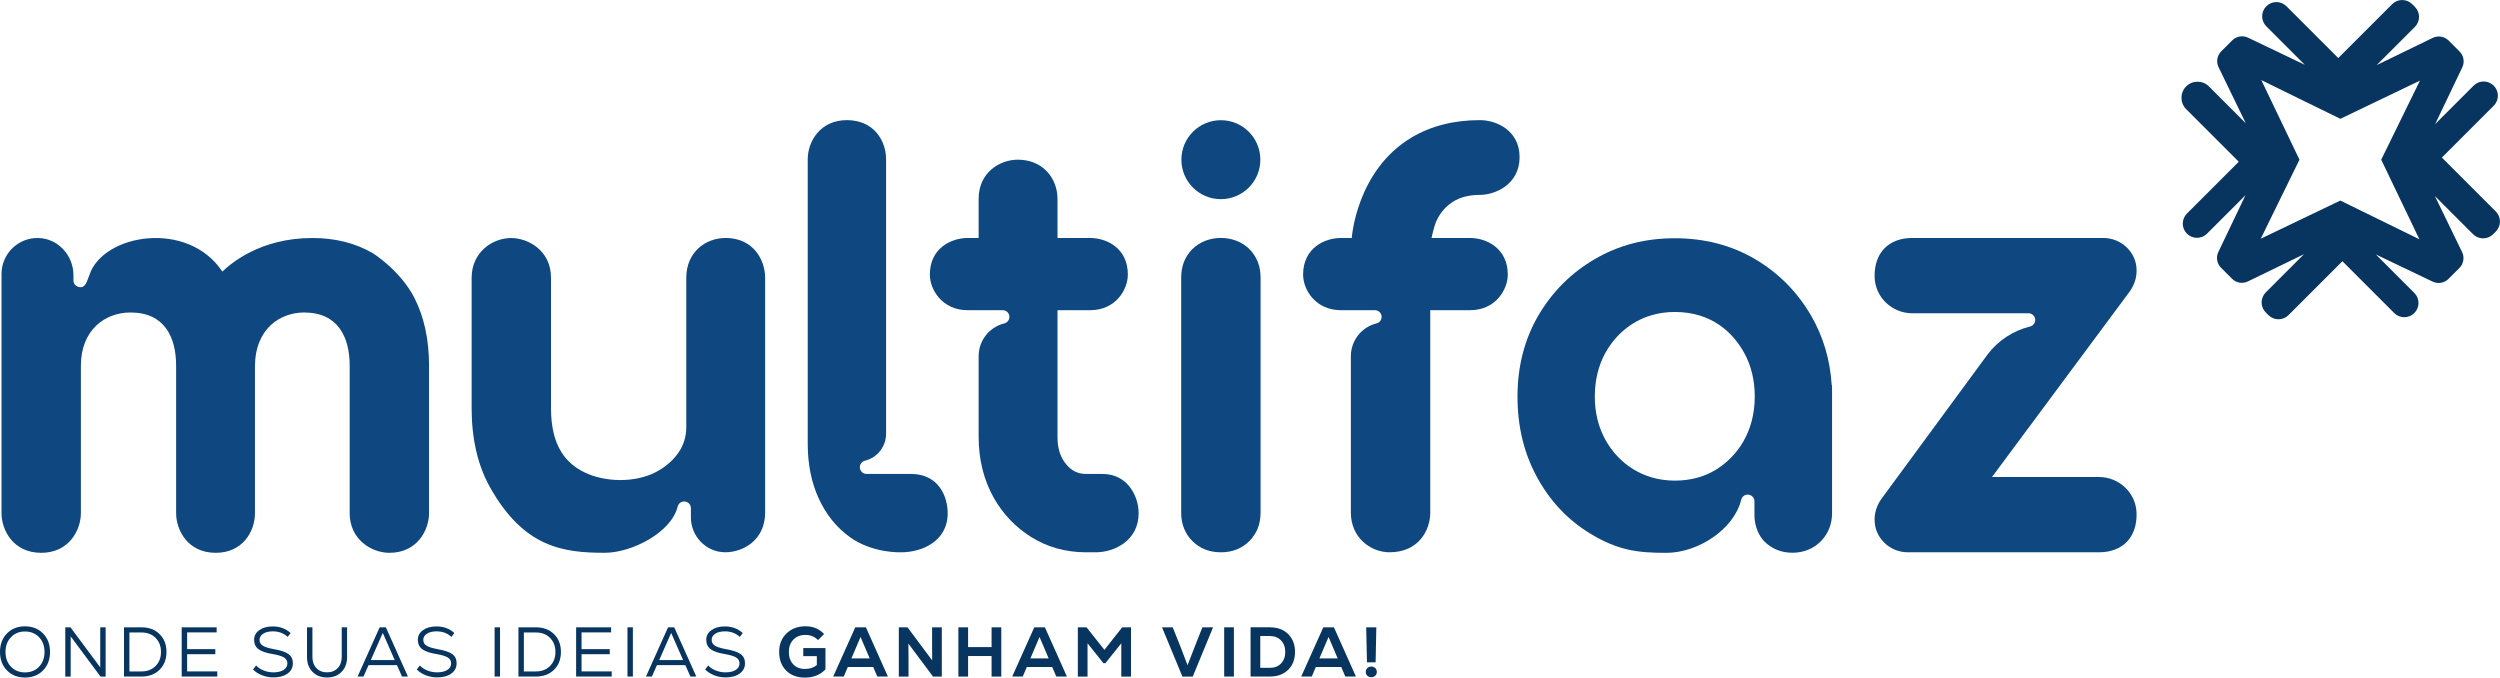 <?xml version="1.0" encoding="UTF-8"?>
<svg id="Camada_2" data-name="Camada 2" xmlns="http://www.w3.org/2000/svg" viewBox="0 0 1349.41 365.75">
  <defs>
    <style>
      .cls-1 {
        fill: #083560;
      }

      .cls-1, .cls-2 {
        stroke-width: 0px;
      }

      .cls-2 {
        fill: #0f4880;
      }
    </style>
  </defs>
  <g id="Camada_1-2" data-name="Camada 1">
    <g id="Logo_Multifaz_Externa_Branca_-_Horizontal" data-name="Logo Multifaz Externa Branca - Horizontal">
      <g>
        <g>
          <g>
            <path class="cls-2" d="M643.62,134.43h-.01c-4.02,4.04-6.05,9.21-6.05,15.37v126.89c0,6.18,2.04,11.35,6.06,15.36,4.02,4.02,9.19,6.06,15.37,6.06s11.33-2.04,15.36-6.06c4.02-4.03,6.06-9.19,6.06-15.36v-126.89c0-6.16-2.04-11.33-6.07-15.38-8.04-8-22.68-7.99-30.71.01Z"/>
            <circle class="cls-2" cx="658.98" cy="86.19" r="21.31"/>
          </g>
          <path class="cls-2" d="M391.58,128.46c-10.82,0-21.15,7.72-21.15,21.42v80.51c0,5.31-1.41,9.9-4.3,14.03-3.07,4.38-7.3,7.96-12.58,10.63-10.83,5.49-26.91,5.41-38.23-.17-9.18-4.53-17.91-13.32-17.91-34.47v-70.53c0-14.78-12.53-21.4-21.42-21.4-10.61,0-21.42,8-21.42,21.4v70.53c0,16.55,3.35,30.9,9.94,42.64,18.29,32.55,39.59,35.33,61.92,35.33,14.49,0,35.88-10.85,39.35-24.95h0c.4-1.62,1.85-2.76,3.52-2.76h0c2,0,3.62,1.62,3.62,3.62v4.96c0,10.19,8.08,18.69,18.27,18.84.12,0,.25,0,.38,0,9.43,0,21.42-6.46,21.42-21.43v-126.8c0-9.48-6.3-21.42-21.42-21.42Z"/>
          <path class="cls-2" d="M595.11,255.81h-8.87c-4.35,0-7.73-1.61-10.64-5.07-3.23-3.81-4.8-8.65-4.8-14.8v-68.51h17.66c13.89,0,20.31-11.29,20.31-19.21,0-14.44-11.62-19.76-20.31-19.76h-17.66v-21.13c0-10.83-7.66-21.14-21.42-21.14-9.8,0-21.15,6.93-21.15,21.14v21.13h-6.01c-8.5,0-20.32,5.28-20.32,19.76,0,8.29,6.81,19.21,20.32,19.21h18.99c2,0,3.62,1.62,3.62,3.62h0c0,1.67-1.14,3.12-2.76,3.52h0c-8.13,2-13.84,9.29-13.84,17.67v43.71c0,25.24,12.15,43.72,28.18,53.81,8.81,5.54,18.84,8.35,29.83,8.35h5.27c9.72,0,23.09-6.1,23.09-21.14,0-8.94-5.84-21.15-19.48-21.15Z"/>
          <path class="cls-2" d="M784.28,108.88c3.88-2.45,8.77-3.69,14.52-3.69,8.38,0,21.42-5.74,21.42-20.32s-12.6-20.03-21.42-20.03c-14.04,0-26.45,3.15-36.86,9.36-29.89,17.82-32.31,54.26-32.31,54.26h-5.95c-8.51,0-20.31,5.29-20.31,19.76,0,8.38,6.89,19.2,20.31,19.2h18.45c2,0,3.62,1.62,3.62,3.62h0c0,1.67-1.14,3.12-2.76,3.52h0c-8.13,2-13.84,9.29-13.84,17.67v84.45c0,13.55,10.7,21.42,20.87,21.42,15.75,0,21.98-11.96,21.98-21.42v-109.26h21.54c13.88,0,20.31-11.29,20.31-19.2,0-14.27-11.61-19.76-20.31-19.76h-20.86s1.37-6.46,2.68-9.26c2.09-4.47,5.02-7.84,8.93-10.32Z"/>
          <path class="cls-2" d="M1153.24,146.86c.02-.38.04-.75.02-1.13-.11-9.64-8.27-17.28-17.94-17.28h-103.15c-12.79,0-20.64,8.1-20.32,21.09.28,10.92,9.4,19.55,20.32,19.55h57.73,0s5.01,0,5.01,0c2,0,3.62,1.62,3.62,3.62h0c0,1.67-1.14,3.12-2.76,3.52h0c-9.07,2.23-17.12,7.49-22.81,14.9l-56.95,77.48c-2.46,3.21-4,7.05-4.16,11.09,0,.38-.02.75,0,1.13.11,9.64,8.27,17.28,17.94,17.28h103.15c12.79,0,20.64-8.1,20.3-21.09-.26-10.92-9.38-19.55-20.3-19.55h-57.73l73.88-99.52c2.46-3.21,4-7.05,4.15-11.09Z"/>
          <path class="cls-2" d="M988.84,207.91l-.15-.04c-.85-13.63-4.57-26.2-11.06-37.4h0c-7.45-12.86-17.65-23.15-30.3-30.6-12.71-7.49-27.29-11.28-43.35-11.28s-30.39,3.79-43.17,11.26c-12.75,7.44-23,17.68-30.46,30.45-7.47,12.79-11.26,27.5-11.26,43.73s3.51,30.54,10.43,43.34c6.96,12.92,16.65,23.23,28.79,30.62,15.07,9.18,25.8,10.42,41.08,10.42,17,0,36.49-12.53,40.46-28.68h0c.4-1.62,1.85-2.76,3.52-2.76h0c2,0,3.62,1.62,3.62,3.62v7.36c0,4.65,1.37,9.24,4.17,12.95.36.48.72.91,1.08,1.26,4.11,4.11,9.23,6.19,15.22,6.19s11.42-2.12,15.48-6.31c3.94-4.11,5.94-9.19,5.94-15.1v-65.84l-.05-3.21ZM926.06,253.6c-6.3,3.86-13.73,5.82-22.08,5.82-17.23,0-30.32-9.23-37.43-22.01-3.8-6.83-5.73-14.69-5.73-23.36s1.93-16.8,5.74-23.64c6.75-12.13,19.44-22.02,37.43-22.02,19.8,0,31.28,10.95,37.43,22.02,3.8,6.84,5.73,14.79,5.73,23.64,0,19.35-9.62,32.53-21.08,39.56Z"/>
          <path class="cls-2" d="M223.75,160.9c-7.63-14.95-22.5-24.23-22.51-24.23-9.49-5.54-20.47-8.2-32.65-8.2-28.24,0-44.07,13.86-48.58,18.12-18.64-28.15-64.44-20.3-71.72,1.77-.42,1.27-1.1,2.8-1.45,3.74-.56,1.49-1.69,2.93-3.27,2.93-2.14,0-3.92-1.51-3.92-3.61v-2.9c0-10.69-8.36-19.86-19.05-20.06-10.89-.2-19.78,8.57-19.78,19.41v129.1c0,9.1,6.23,21.42,21.42,21.42s21.42-12.49,21.42-21.42v-79.56c0-19.1,12.78-28.74,26.81-28.74,18.2,0,24.59,13.11,24.59,28.74v79.56c0,9.04,6.14,21.42,21.42,21.42,14.27,0,21.14-11.28,21.14-21.42v-79c0-20.83,13.87-29.3,26.53-29.3,18.2,0,24.59,13.1,24.59,28.74v79.56c0,14.45,12.06,21.42,21.42,21.42,15.12,0,21.42-12.36,21.42-21.42v-79.56c0-14.02-2.64-26.3-7.85-36.52Z"/>
          <path class="cls-2" d="M491.76,255.81h-24.03c-2,0-3.62-1.62-3.62-3.62h0c0-1.67,1.14-3.12,2.76-3.52h0c6.69-1.65,11.4-7.65,11.4-14.54V85.99c0-10.12-6.65-21.15-21.15-21.15s-21.14,11.62-21.14,21.15v153.56c0,10.97,1.98,20.86,5.88,29.39,4.03,8.82,9.76,15.92,17.04,21.1,12.39,8.8,27.6,8.07,27.6,8.07,10.53,0,25.02-5.5,25.02-21.14,0-8.94-4.88-21.15-19.76-21.15Z"/>
        </g>
        <path class="cls-1" d="M1291.2,2.25l-29.09,29.09-27.97-27.97c-3-3-7.86-3-10.85,0h0c-3,3-3,7.86,0,10.85l20.76,20.76-30.64-14.65c-2.87-1.37-6.29-.79-8.54,1.46l-5.92,5.92c-2.26,2.26-2.84,5.71-1.44,8.58l14.69,30.25-19.9-19.9c-3.39-3.39-8.89-3.39-12.28,0h0c-3.39,3.39-3.39,8.89,0,12.28l28.38,28.38-27.97,27.97c-3,3-3,7.86,0,10.85h0c3,3,7.86,3,10.85,0l20.76-20.76-14.65,30.64c-1.37,2.87-.79,6.29,1.46,8.54l5.92,5.92c2.26,2.26,5.71,2.84,8.58,1.44l30.25-14.69-20.61,20.61c-3,3-3,7.86,0,10.85l1.42,1.42c3,3,7.86,3,10.85,0l29.09-29.09,27.97,27.97c3,3,7.86,3,10.85,0h0c3-3,3-7.86,0-10.85l-20.76-20.76,30.64,14.65c2.87,1.37,6.29.79,8.54-1.46l5.92-5.92c2.26-2.26,2.84-5.71,1.44-8.58l-14.69-30.25,20.61,20.61c3,3,7.86,3,10.85,0l1.42-1.42c3-3,3-7.86,0-10.85l-29.09-29.09,27.97-27.97c3-3,3-7.86,0-10.85h0c-3-3-7.86-3-10.85,0l-20.76,20.76,14.65-30.64c1.37-2.87.79-6.29-1.46-8.54l-5.92-5.92c-2.26-2.26-5.71-2.84-8.58-1.44l-30.25,14.69,20.61-20.61c3-3,3-7.86,0-10.85l-1.42-1.42c-3-3-7.86-3-10.85,0ZM1306.19,43.53l-20.9,42.66,20.6,42.96-42.66-20.9-42.96,20.6,20.9-42.66-20.6-42.96,42.66,20.9,42.96-20.6Z"/>
      </g>
      <g>
        <path class="cls-1" d="M13.48,365.71c-3.97,0-7.21-1.28-9.72-3.85-2.51-2.57-3.76-5.89-3.76-9.97s1.25-7.4,3.76-9.97c2.51-2.57,5.75-3.85,9.72-3.85s7.25,1.28,9.76,3.85c2.51,2.57,3.76,5.89,3.76,9.97s-1.25,7.4-3.76,9.97c-2.51,2.57-5.76,3.85-9.76,3.85ZM13.48,362.94c3.11,0,5.65-1.03,7.61-3.09,1.96-2.06,2.94-4.71,2.94-7.95s-.98-5.89-2.94-7.95c-1.96-2.06-4.5-3.09-7.61-3.09s-5.61,1.03-7.57,3.09c-1.96,2.06-2.94,4.71-2.94,7.95s.98,5.89,2.94,7.95c1.96,2.06,4.49,3.09,7.57,3.09Z"/>
        <path class="cls-1" d="M54.1,338.61h2.92v26.58h-2.77l-16.1-21.68v21.68h-2.92v-26.58h2.81l16.06,21.6v-21.6Z"/>
        <path class="cls-1" d="M76.42,338.61c4,0,7.24,1.23,9.72,3.68s3.72,5.66,3.72,9.6-1.24,7.15-3.72,9.61-5.72,3.68-9.72,3.68h-9.49v-26.58h9.49ZM76.42,362.41c3.09,0,5.61-.97,7.55-2.92,1.95-1.95,2.92-4.48,2.92-7.59s-.97-5.64-2.92-7.59c-1.95-1.95-4.47-2.92-7.55-2.92h-6.57v21.03h6.57Z"/>
        <path class="cls-1" d="M100.99,362.41h16.29v2.77h-19.21v-26.58h18.87v2.73h-15.94v9.04h15.22v2.73h-15.22v9.3Z"/>
        <path class="cls-1" d="M147.53,365.64c-2.1,0-4.13-.38-6.07-1.14-1.95-.76-3.58-1.81-4.9-3.15l1.67-2.16c.99,1.11,2.33,2.01,4.04,2.7s3.46,1.02,5.26,1.02c2.33,0,4.18-.44,5.54-1.31,1.37-.87,2.05-2.04,2.05-3.51,0-1.37-.59-2.42-1.77-3.17-1.18-.75-3.22-1.37-6.13-1.88-3.59-.58-6.17-1.47-7.73-2.66-1.56-1.19-2.33-2.87-2.33-5.05s.93-3.86,2.79-5.2,4.28-2.01,7.27-2.01c3.82,0,7.04,1.19,9.64,3.57l-1.59,2.09c-2.15-2-4.82-3-8.01-3-2.15,0-3.89.42-5.2,1.27-1.32.85-1.97,1.96-1.97,3.32s.56,2.35,1.69,3.09c1.13.75,3.06,1.37,5.79,1.88,3.87.66,6.59,1.56,8.16,2.71,1.57,1.15,2.35,2.8,2.35,4.95,0,2.33-.96,4.18-2.87,5.56s-4.47,2.07-7.69,2.07Z"/>
        <path class="cls-1" d="M184.39,362.64c-1.97,2.03-4.59,3.04-7.86,3.04s-5.88-1.01-7.86-3.04c-1.97-2.02-2.96-4.69-2.96-8.01v-16.02h2.92v15.98c0,2.48.72,4.49,2.16,6.02,1.44,1.53,3.35,2.3,5.73,2.3s4.3-.76,5.75-2.3c1.46-1.53,2.18-3.54,2.18-6.02v-15.98h2.89v16.02c0,3.32-.99,5.99-2.96,8.01Z"/>
        <path class="cls-1" d="M217,365.18l-2.73-6.15h-15.34l-2.73,6.15h-3.19l11.92-26.58h3.34l11.92,26.58h-3.19ZM206.6,341.64l-6.45,14.65h12.91l-6.45-14.65Z"/>
        <path class="cls-1" d="M235.91,365.64c-2.1,0-4.13-.38-6.07-1.14-1.95-.76-3.58-1.81-4.9-3.15l1.67-2.16c.99,1.11,2.33,2.01,4.04,2.7s3.46,1.02,5.26,1.02c2.33,0,4.18-.44,5.54-1.31,1.37-.87,2.05-2.04,2.05-3.51,0-1.37-.59-2.42-1.77-3.17-1.18-.75-3.22-1.37-6.13-1.88-3.59-.58-6.17-1.47-7.73-2.66-1.56-1.19-2.33-2.87-2.33-5.05s.93-3.86,2.79-5.2,4.28-2.01,7.27-2.01c3.82,0,7.04,1.19,9.64,3.57l-1.59,2.09c-2.15-2-4.82-3-8.01-3-2.15,0-3.89.42-5.2,1.27-1.32.85-1.97,1.96-1.97,3.32s.56,2.35,1.69,3.09c1.13.75,3.06,1.37,5.79,1.88,3.87.66,6.59,1.56,8.16,2.71,1.57,1.15,2.35,2.8,2.35,4.95,0,2.33-.96,4.18-2.87,5.56s-4.47,2.07-7.69,2.07Z"/>
        <path class="cls-1" d="M266.97,365.18v-26.58h2.92v26.58h-2.92Z"/>
        <path class="cls-1" d="M289.33,338.61c4,0,7.24,1.23,9.72,3.68s3.72,5.66,3.72,9.6-1.24,7.15-3.72,9.61-5.72,3.68-9.72,3.68h-9.49v-26.58h9.49ZM289.33,362.41c3.09,0,5.61-.97,7.55-2.92,1.95-1.95,2.92-4.48,2.92-7.59s-.97-5.64-2.92-7.59c-1.95-1.95-4.47-2.92-7.55-2.92h-6.57v21.03h6.57Z"/>
        <path class="cls-1" d="M313.89,362.41h16.29v2.77h-19.21v-26.58h18.87v2.73h-15.94v9.04h15.22v2.73h-15.22v9.3Z"/>
        <path class="cls-1" d="M338.68,365.18v-26.58h2.92v26.58h-2.92Z"/>
        <path class="cls-1" d="M372.66,365.18l-2.73-6.15h-15.34l-2.73,6.15h-3.19l11.92-26.58h3.34l11.92,26.58h-3.19ZM362.26,341.64l-6.45,14.65h12.91l-6.45-14.65Z"/>
        <path class="cls-1" d="M391.57,365.64c-2.1,0-4.13-.38-6.07-1.14-1.95-.76-3.58-1.81-4.9-3.15l1.67-2.16c.99,1.11,2.33,2.01,4.04,2.7s3.46,1.02,5.26,1.02c2.33,0,4.18-.44,5.54-1.31,1.37-.87,2.05-2.04,2.05-3.51,0-1.37-.59-2.42-1.77-3.17-1.18-.75-3.22-1.37-6.13-1.88-3.59-.58-6.17-1.47-7.73-2.66-1.56-1.19-2.33-2.87-2.33-5.05s.93-3.86,2.79-5.2,4.28-2.01,7.27-2.01c3.82,0,7.04,1.19,9.64,3.57l-1.59,2.09c-2.15-2-4.82-3-8.01-3-2.15,0-3.89.42-5.2,1.27-1.32.85-1.97,1.96-1.97,3.32s.56,2.35,1.69,3.09c1.13.75,3.06,1.37,5.79,1.88,3.87.66,6.59,1.56,8.16,2.71,1.57,1.15,2.35,2.8,2.35,4.95,0,2.33-.96,4.18-2.87,5.56s-4.47,2.07-7.69,2.07Z"/>
        <path class="cls-1" d="M433.59,349.81h11.96v11.5c-2.83,2.96-6.53,4.44-11.09,4.44-4.2,0-7.57-1.26-10.1-3.78-2.53-2.52-3.8-5.88-3.8-10.08s1.32-7.4,3.97-9.98c2.64-2.58,6.07-3.87,10.27-3.87s7.34,1.39,10.02,4.18l-3.27,3.26c-1.85-1.85-4.11-2.77-6.8-2.77s-4.88.84-6.51,2.53-2.45,3.9-2.45,6.66.79,5.01,2.37,6.68c1.58,1.67,3.69,2.5,6.32,2.5s4.72-.71,6.42-2.13v-4.78h-7.33v-4.37Z"/>
        <path class="cls-1" d="M473.53,365.18l-2.2-5.16h-13.71l-2.2,5.16h-5.69l11.92-26.58h5.73l11.88,26.58h-5.73ZM464.5,343.81l-4.94,11.58h9.87l-4.94-11.58Z"/>
        <path class="cls-1" d="M503.11,338.61h5.24v26.58h-4.75l-13.29-17.81.08,7.9v9.91h-5.24v-26.58h4.71l13.29,17.84-.04-7.56v-10.29Z"/>
        <path class="cls-1" d="M535.22,338.61h5.24v26.58h-5.24v-11.09h-12.68v11.09h-5.24v-26.58h5.24v10.67h12.68v-10.67Z"/>
        <path class="cls-1" d="M570.15,365.18l-2.2-5.16h-13.71l-2.2,5.16h-5.69l11.92-26.58h5.73l11.88,26.58h-5.73ZM561.11,343.81l-4.94,11.58h9.87l-4.94-11.58Z"/>
        <path class="cls-1" d="M605.72,338.61h4.75v26.58h-5.24v-17.96l-8.58,10.74h-1.06l-8.58-10.74v17.96h-5.24v-26.58h4.71l9.64,12.15,9.6-12.15Z"/>
        <path class="cls-1" d="M649,338.61h5.77l-10.97,26.58h-5.58l-11.01-26.58h5.77l4.06,10.1,3.95,10.36,4.02-10.36,3.99-10.1Z"/>
        <path class="cls-1" d="M660.77,365.18v-26.58h5.24v26.58h-5.24Z"/>
        <path class="cls-1" d="M685.49,338.61c4.07,0,7.35,1.21,9.81,3.64s3.7,5.64,3.7,9.64-1.23,7.21-3.7,9.64-5.74,3.64-9.81,3.64h-10.48v-26.58h10.48ZM685.49,360.47c2.45,0,4.44-.78,5.96-2.35s2.28-3.64,2.28-6.23-.77-4.66-2.3-6.23-3.51-2.35-5.94-2.35h-5.24v17.16h5.24Z"/>
        <path class="cls-1" d="M726.15,365.18l-2.2-5.16h-13.71l-2.2,5.16h-5.69l11.92-26.58h5.73l11.88,26.58h-5.73ZM717.11,343.81l-4.94,11.58h9.87l-4.94-11.58Z"/>
        <path class="cls-1" d="M740.16,365.52c-.86,0-1.57-.27-2.13-.8-.56-.53-.84-1.21-.84-2.05s.28-1.52.84-2.07c.56-.54,1.27-.82,2.13-.82s1.58.27,2.15.82c.57.54.85,1.23.85,2.07s-.28,1.52-.83,2.05c-.56.53-1.28.8-2.16.8ZM737.84,357.51l-.42-18.91h5.47l-.38,18.91h-4.67Z"/>
      </g>
    </g>
  </g>
</svg>
